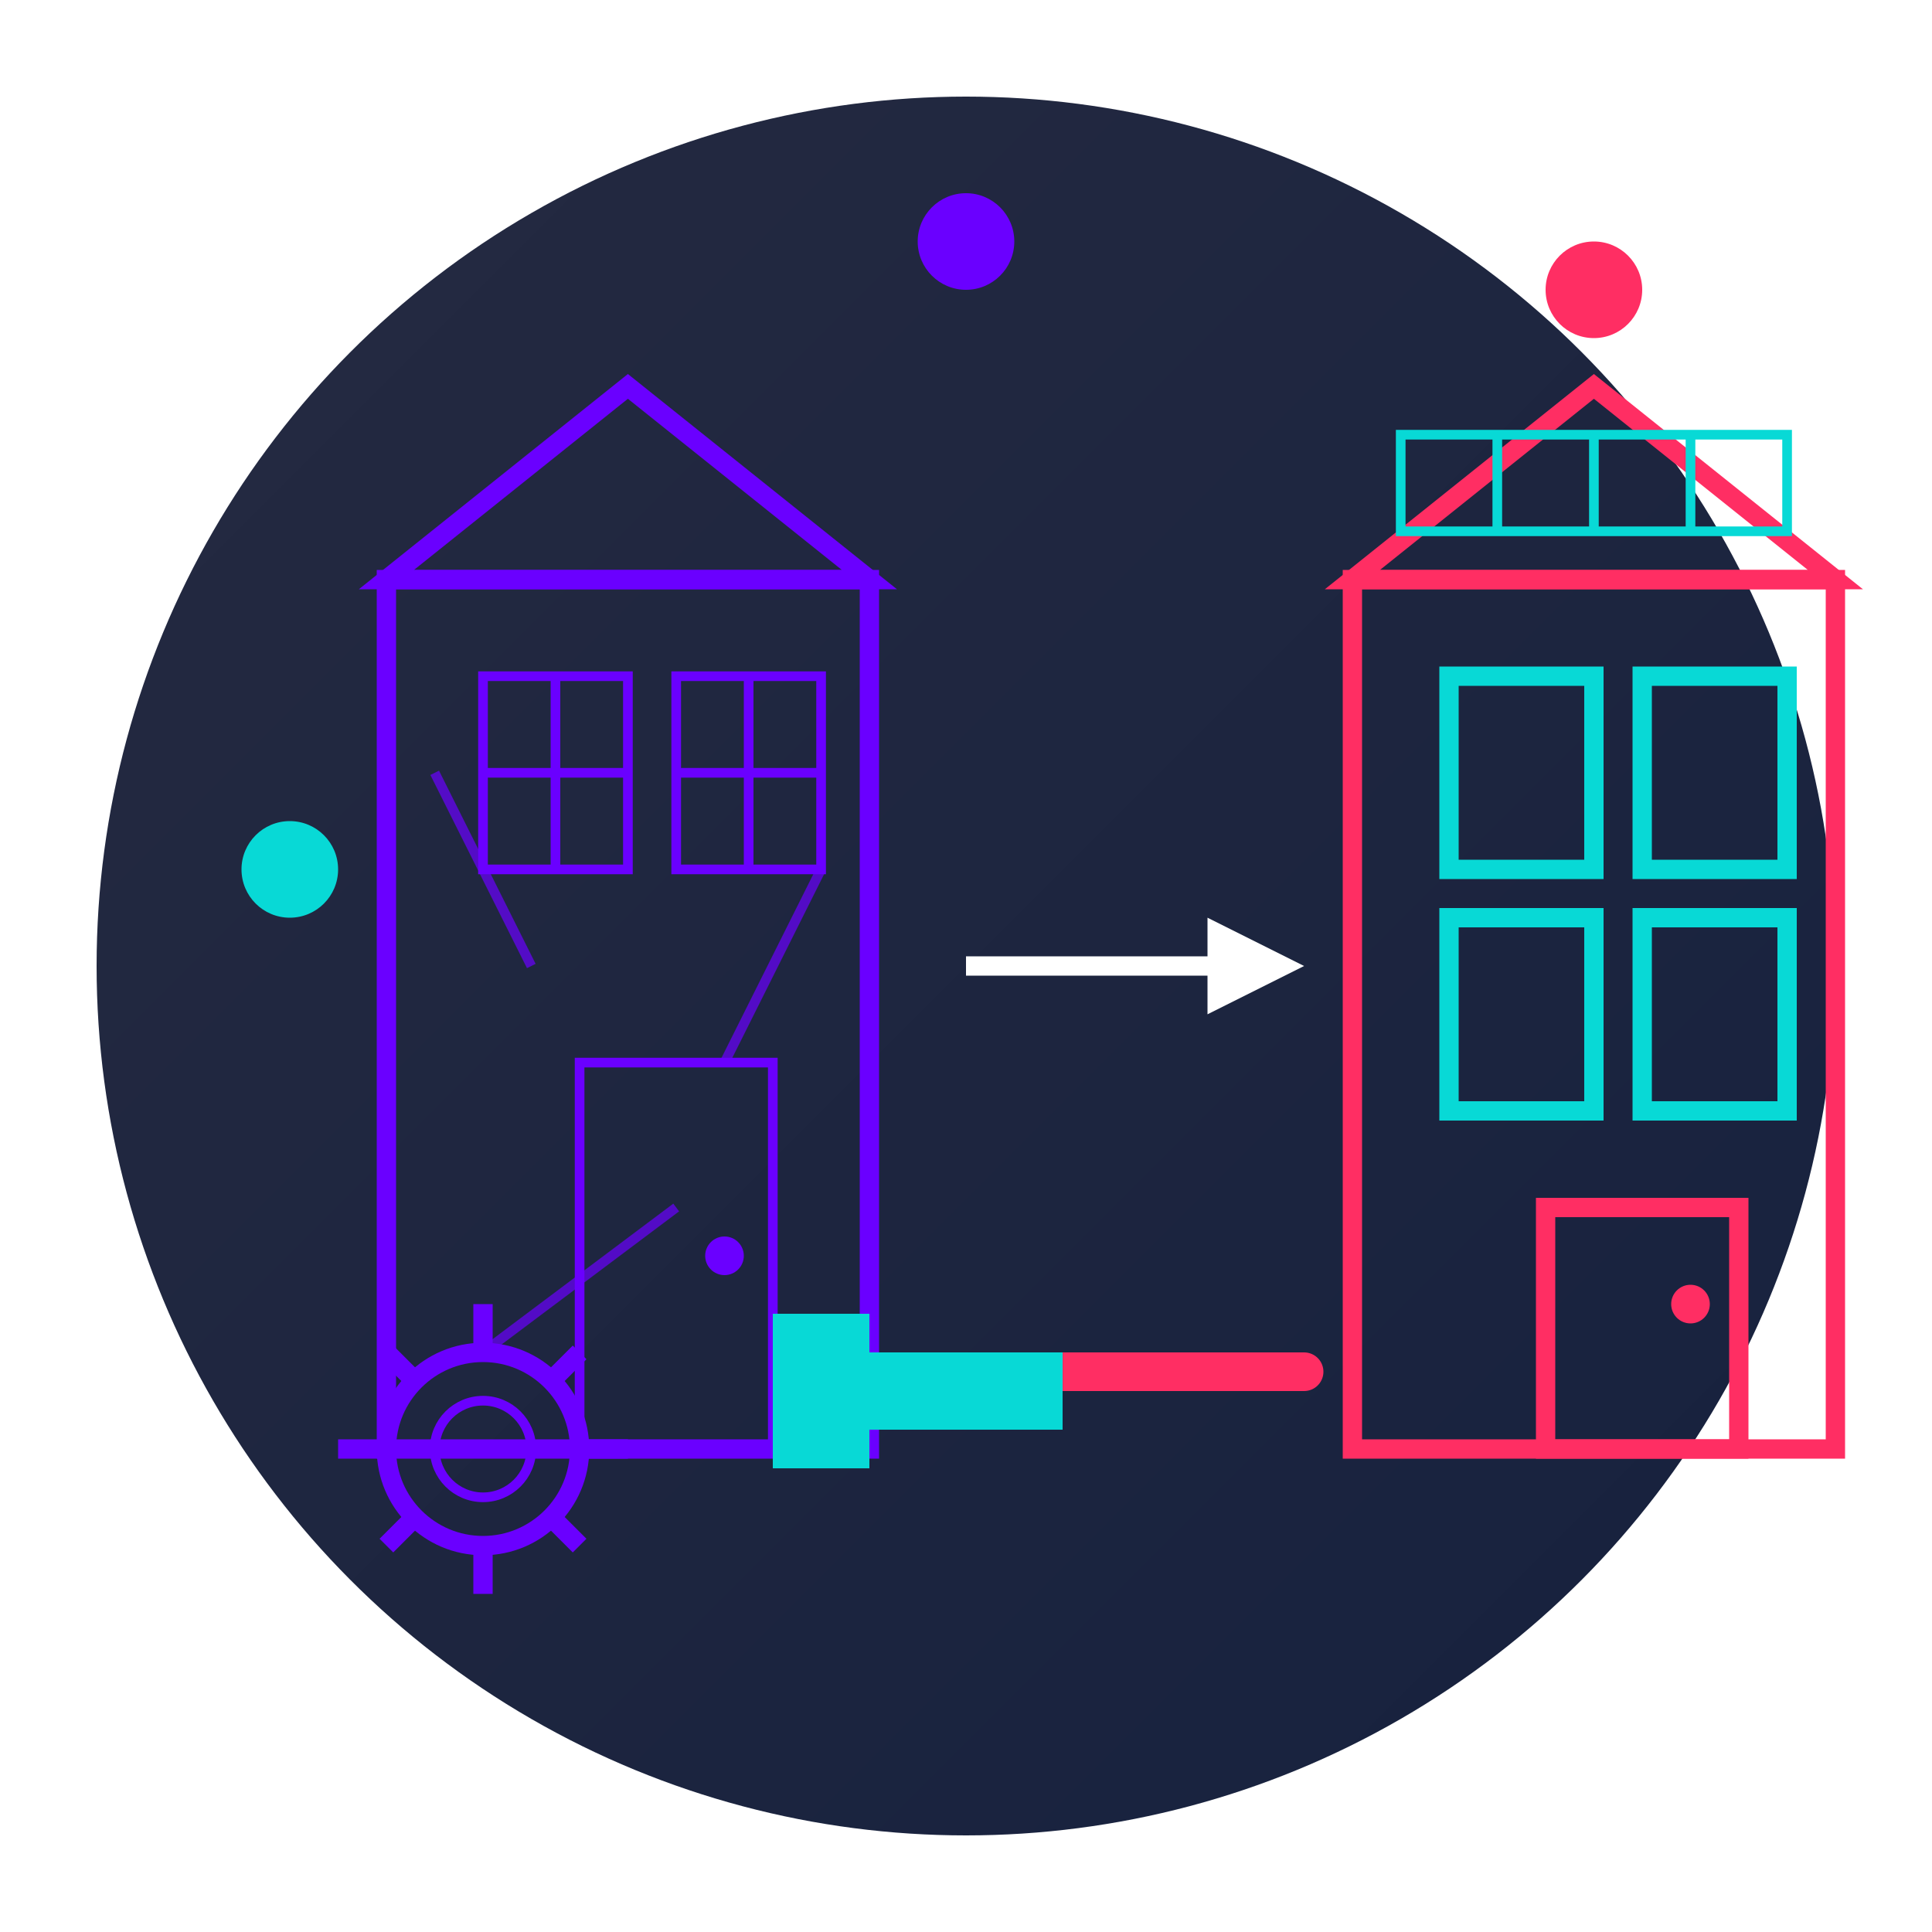 <svg xmlns="http://www.w3.org/2000/svg" viewBox="0 0 200 200">
  <defs>
    <linearGradient id="bg-gradient" x1="0%" y1="0%" x2="100%" y2="100%">
      <stop offset="0%" stop-color="#252a41" />
      <stop offset="100%" stop-color="#16213e" />
    </linearGradient>
    <filter id="neon-glow-blue">
      <feGaussianBlur stdDeviation="2" result="blur" />
      <feFlood flood-color="#08d9d6" flood-opacity="0.7" result="color" />
      <feComposite in="color" in2="blur" operator="in" result="glow" />
      <feComposite in="SourceGraphic" in2="glow" operator="over" />
    </filter>
    <filter id="neon-glow-pink">
      <feGaussianBlur stdDeviation="2" result="blur" />
      <feFlood flood-color="#ff2e63" flood-opacity="0.7" result="color" />
      <feComposite in="color" in2="blur" operator="in" result="glow" />
      <feComposite in="SourceGraphic" in2="glow" operator="over" />
    </filter>
    <filter id="neon-glow-purple">
      <feGaussianBlur stdDeviation="2" result="blur" />
      <feFlood flood-color="#6a00ff" flood-opacity="0.7" result="color" />
      <feComposite in="color" in2="blur" operator="in" result="glow" />
      <feComposite in="SourceGraphic" in2="glow" operator="over" />
    </filter>
  </defs>
  
  <!-- Background Circle -->
  <circle cx="100" cy="100" r="90" fill="url(#bg-gradient)" />
  
  <!-- Renovation & Modernization Elements -->
  
  <!-- Old Building Structure (Left Side) -->
  <g>
    <!-- Building Outline -->
    <rect x="40" y="60" width="50" height="90" fill="none" stroke="#6a00ff" stroke-width="2" />
    
    <!-- Roof -->
    <polygon points="40,60 65,40 90,60" fill="none" stroke="#6a00ff" stroke-width="2" />
    
    <!-- Windows -->
    <rect x="50" y="70" width="15" height="20" fill="none" stroke="#6a00ff" stroke-width="1" />
    <line x1="57.5" y1="70" x2="57.5" y2="90" stroke="#6a00ff" stroke-width="1" />
    <line x1="50" y1="80" x2="65" y2="80" stroke="#6a00ff" stroke-width="1" />
    
    <rect x="70" y="70" width="15" height="20" fill="none" stroke="#6a00ff" stroke-width="1" />
    <line x1="77.5" y1="70" x2="77.5" y2="90" stroke="#6a00ff" stroke-width="1" />
    <line x1="70" y1="80" x2="85" y2="80" stroke="#6a00ff" stroke-width="1" />
    
    <!-- Door -->
    <rect x="60" y="110" width="20" height="40" fill="none" stroke="#6a00ff" stroke-width="1" />
    <circle cx="75" cy="130" r="2" fill="#6a00ff" />
    
    <!-- Cracks -->
    <path d="M45,80 L55,100" stroke="#6a00ff" stroke-width="1" opacity="0.7" />
    <path d="M85,90 L75,110" stroke="#6a00ff" stroke-width="1" opacity="0.7" />
    <path d="M50,140 L70,125" stroke="#6a00ff" stroke-width="1" opacity="0.7" />
  </g>
  
  <!-- Arrow indicating transformation -->
  <path d="M100,100 L130,100" stroke="#ffffff" stroke-width="2" />
  <polygon points="125,95 135,100 125,105" fill="#ffffff" />
  
  <!-- Modern Building Structure (Right Side) -->
  <g>
    <!-- Building Outline -->
    <rect x="140" y="60" width="50" height="90" fill="none" stroke="#ff2e63" stroke-width="2" filter="url(#neon-glow-pink)" />
    
    <!-- Roof -->
    <polygon points="140,60 165,40 190,60" fill="none" stroke="#ff2e63" stroke-width="2" filter="url(#neon-glow-pink)" />
    
    <!-- Windows -->
    <rect x="150" y="70" width="15" height="20" fill="none" stroke="#08d9d6" stroke-width="2" filter="url(#neon-glow-blue)" />
    <rect x="170" y="70" width="15" height="20" fill="none" stroke="#08d9d6" stroke-width="2" filter="url(#neon-glow-blue)" />
    
    <rect x="150" y="95" width="15" height="20" fill="none" stroke="#08d9d6" stroke-width="2" filter="url(#neon-glow-blue)" />
    <rect x="170" y="95" width="15" height="20" fill="none" stroke="#08d9d6" stroke-width="2" filter="url(#neon-glow-blue)" />
    
    <!-- Door -->
    <rect x="160" y="125" width="20" height="25" fill="none" stroke="#ff2e63" stroke-width="2" filter="url(#neon-glow-pink)" />
    <circle cx="175" cy="135" r="2" fill="#ff2e63" />
    
    <!-- Solar Panel -->
    <rect x="145" y="45" width="40" height="10" fill="none" stroke="#08d9d6" stroke-width="1" filter="url(#neon-glow-blue)" />
    <line x1="155" y1="45" x2="155" y2="55" stroke="#08d9d6" stroke-width="1" />
    <line x1="165" y1="45" x2="165" y2="55" stroke="#08d9d6" stroke-width="1" />
    <line x1="175" y1="45" x2="175" y2="55" stroke="#08d9d6" stroke-width="1" />
  </g>
  
  <!-- Tools -->
  <g>
    <!-- Hammer -->
    <rect x="90" y="140" width="20" height="8" fill="#08d9d6" filter="url(#neon-glow-blue)" />
    <rect x="80" y="136" width="10" height="16" fill="#08d9d6" filter="url(#neon-glow-blue)" />
    
    <!-- Paintbrush -->
    <rect x="110" y="140" width="15" height="4" fill="#ff2e63" filter="url(#neon-glow-pink)" />
    <path d="M125,142 L135,142" stroke="#ff2e63" stroke-width="4" stroke-linecap="round" filter="url(#neon-glow-pink)" />
    
    <!-- Gear -->
    <circle cx="50" cy="150" r="10" fill="none" stroke="#6a00ff" stroke-width="2" filter="url(#neon-glow-purple)" />
    <circle cx="50" cy="150" r="5" fill="none" stroke="#6a00ff" stroke-width="1" />
    <path d="M50,140 L50,135" stroke="#6a00ff" stroke-width="2" />
    <path d="M50,160 L50,165" stroke="#6a00ff" stroke-width="2" />
    <path d="M40,150 L35,150" stroke="#6a00ff" stroke-width="2" />
    <path d="M60,150 L65,150" stroke="#6a00ff" stroke-width="2" />
    <path d="M43,143 L40,140" stroke="#6a00ff" stroke-width="2" />
    <path d="M57,157 L60,160" stroke="#6a00ff" stroke-width="2" />
    <path d="M43,157 L40,160" stroke="#6a00ff" stroke-width="2" />
    <path d="M57,143 L60,140" stroke="#6a00ff" stroke-width="2" />
  </g>
  
  <!-- Decorative design elements -->
  <circle cx="165" cy="30" r="5" fill="#ff2e63" filter="url(#neon-glow-pink)" />
  <circle cx="30" cy="90" r="5" fill="#08d9d6" filter="url(#neon-glow-blue)" />
  <circle cx="100" cy="25" r="5" fill="#6a00ff" filter="url(#neon-glow-purple)" />
</svg>

